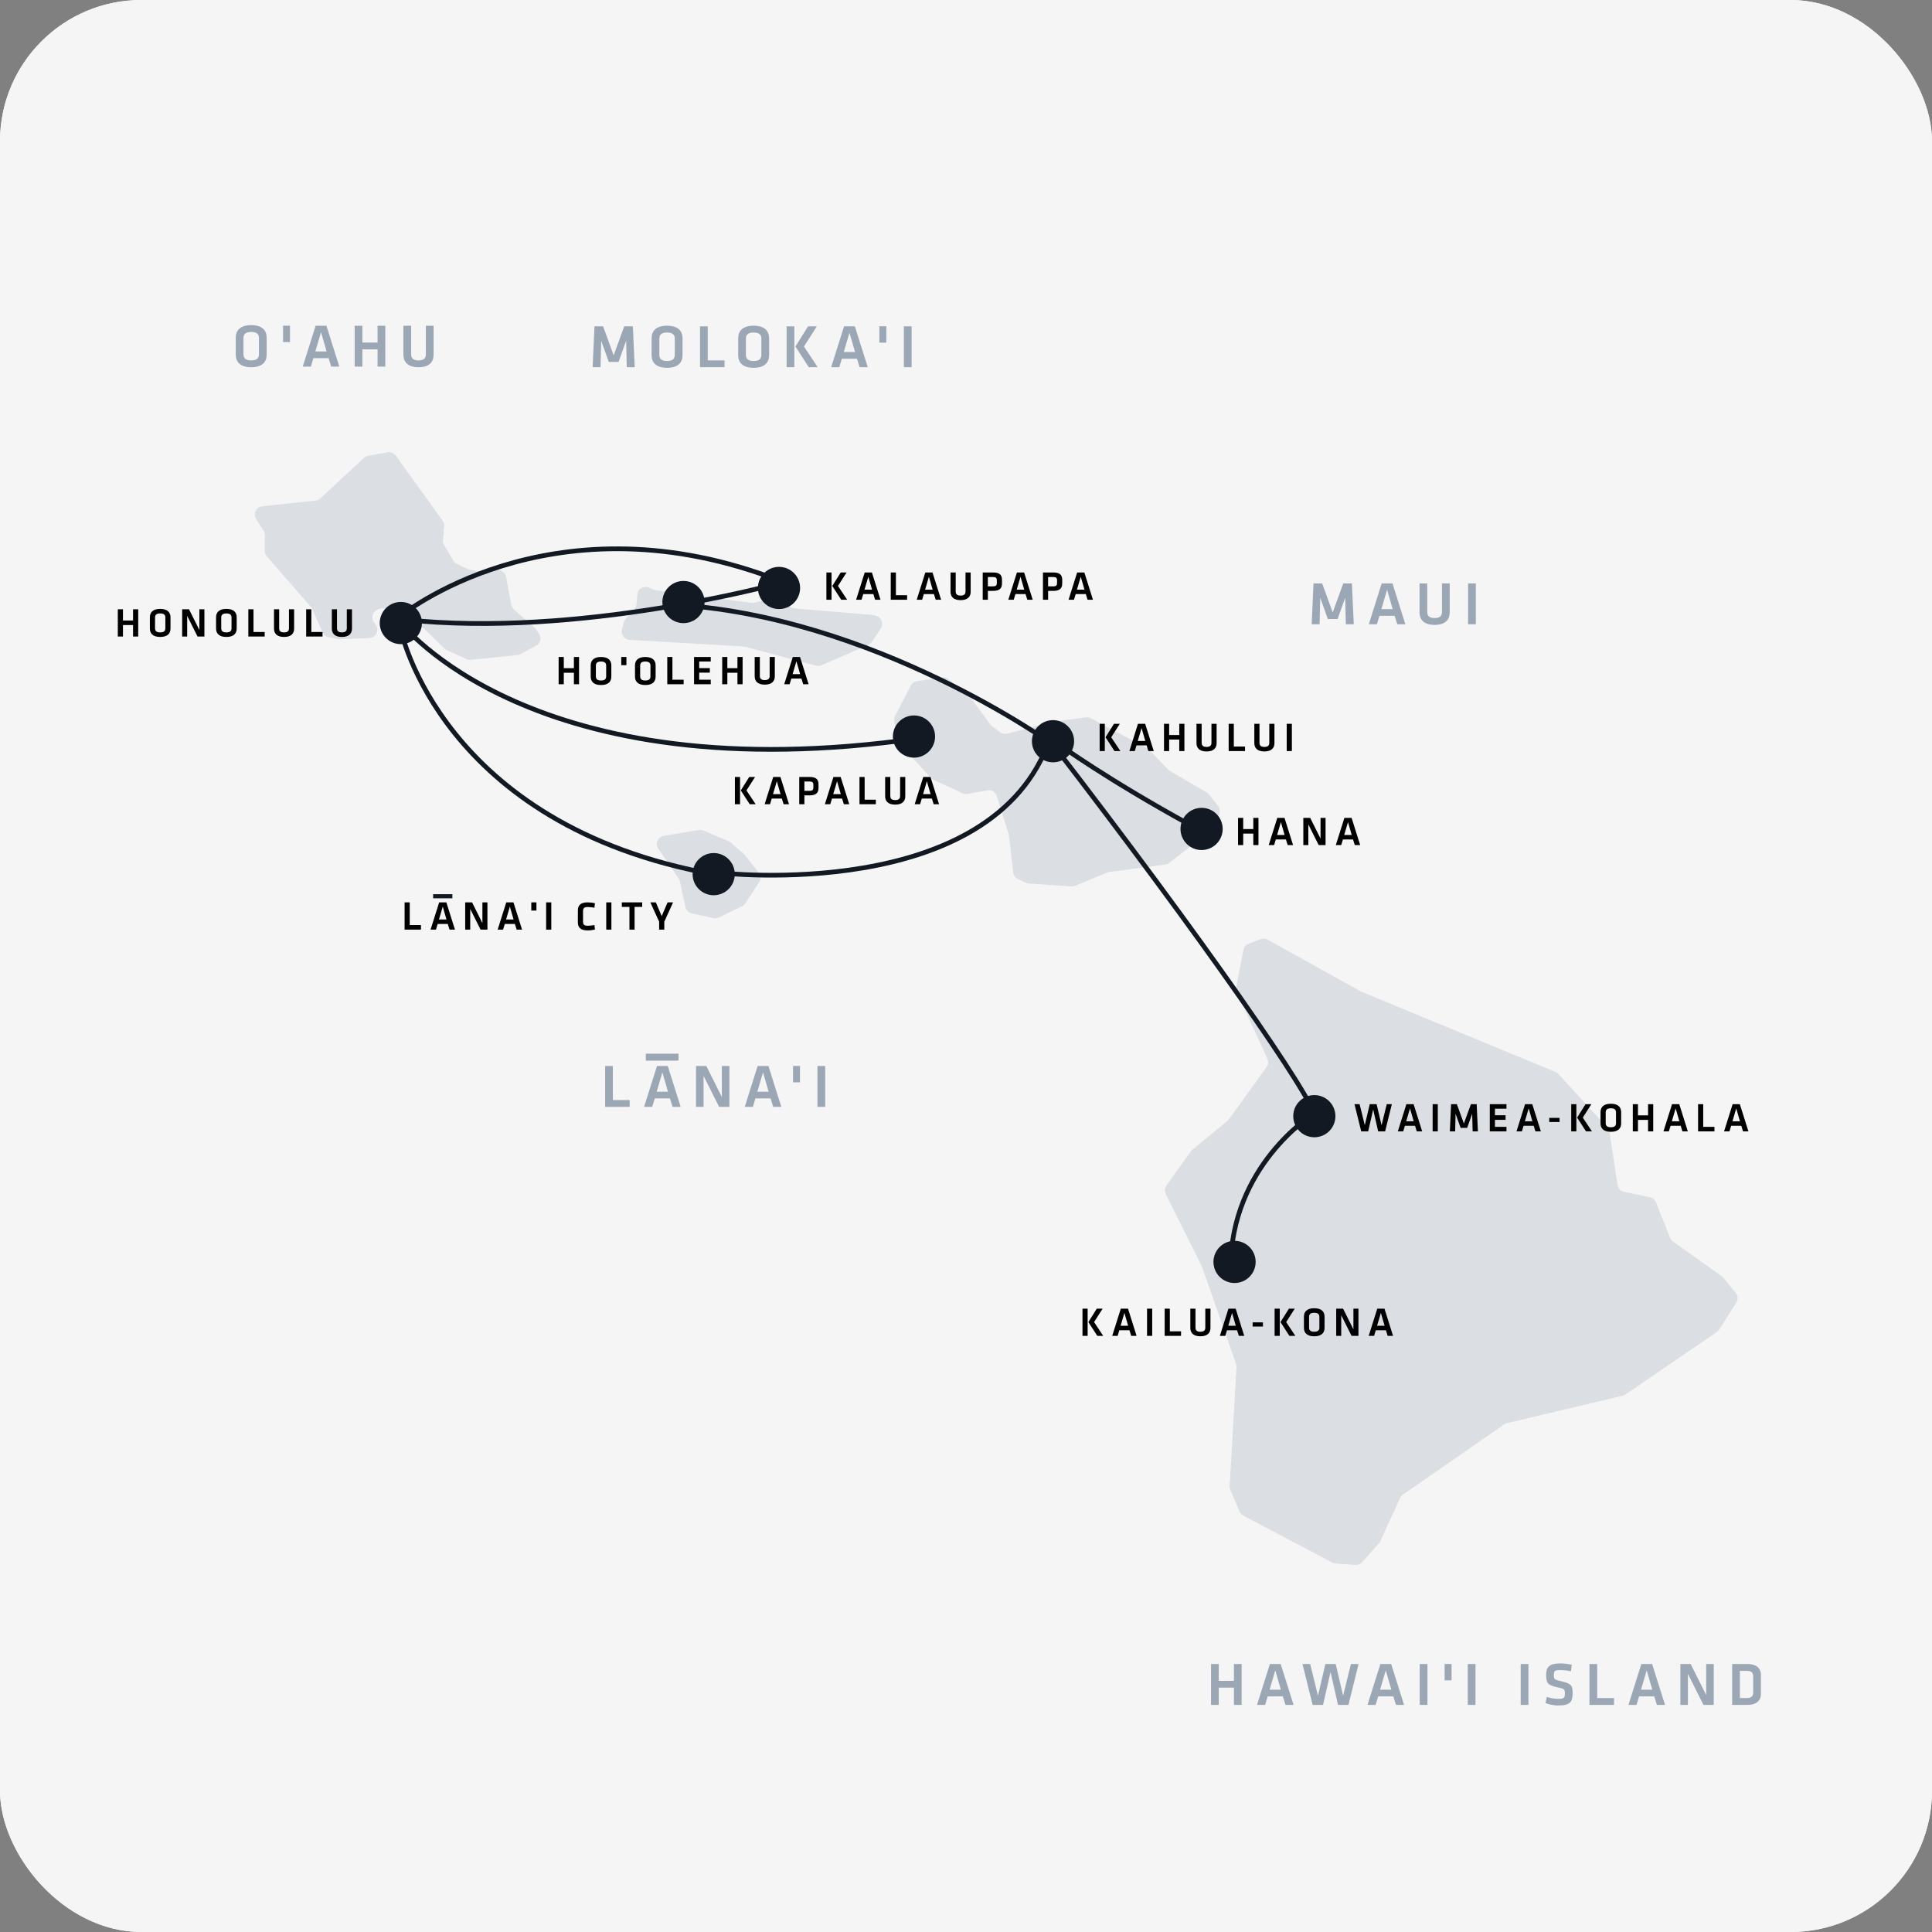 <?xml version="1.0" encoding="UTF-8"?>
<svg xmlns="http://www.w3.org/2000/svg" width="410" height="410" viewBox="0 0 410 410" fill="none">
  <rect x="0" y="0" width="410" height="410" fill="#808080" stroke="none"/>
  <g clip-path="url(#clip0_137_150)">
    <rect width="410" height="410" rx="30" fill="white"></rect>
    <g clip-path="url(#clip1_137_150)">
      <rect x="-34" y="-9" width="464" height="437" fill="#F5F5F5"></rect>
    </g>
    <path opacity="0.3" d="M108.486 128.289L107.404 122.445C107.229 121.494 106.322 120.858 105.366 121.018L103.082 121.394C102.882 121.429 102.677 121.424 102.477 121.394L99.647 120.883C99.487 120.853 99.332 120.803 99.181 120.733L96.908 119.621C96.593 119.466 96.332 119.225 96.157 118.925L94.244 115.67C94.059 115.354 93.974 114.989 94.004 114.623L94.249 111.664C94.284 111.243 94.169 110.823 93.918 110.477L84.003 96.711C83.608 96.16 82.932 95.885 82.261 96L78.159 96.706C77.819 96.766 77.503 96.921 77.253 97.157L68.004 105.755C67.723 106.015 67.368 106.18 66.987 106.221L55.67 107.442C54.358 107.583 53.657 109.05 54.363 110.162L55.925 112.615C56.111 112.906 56.206 113.246 56.201 113.592L56.161 116.852C56.156 117.287 56.311 117.713 56.596 118.044L65.991 128.805C66.106 128.94 66.206 129.091 66.276 129.256L68.454 134.183C68.685 134.709 69.156 135.085 69.716 135.205L71.664 135.611C71.805 135.641 71.95 135.651 72.095 135.646L78.37 135.4C79.762 135.345 80.553 133.788 79.777 132.636L79.331 131.975C78.66 130.973 79.156 129.606 80.318 129.276L80.703 129.166C81.369 128.975 82.08 129.191 82.536 129.711C82.731 129.937 82.862 130.202 82.927 130.488L83.342 132.366C83.558 133.337 84.529 133.943 85.496 133.708L88.385 133.012C88.981 132.866 89.602 133.042 90.043 133.467L94.304 137.614C94.454 137.759 94.624 137.874 94.81 137.959L99.031 139.867C99.317 139.997 99.632 140.047 99.943 140.017L109.748 139.016C109.973 138.991 110.198 138.926 110.399 138.82L113.754 137.043C114.69 136.547 114.986 135.345 114.39 134.469L113.804 133.612C113.724 133.492 113.629 133.387 113.518 133.287L109.062 129.316C108.766 129.055 108.566 128.7 108.496 128.314L108.486 128.289ZM154.581 178.486L149.283 176.253C148.973 176.123 148.632 176.082 148.302 176.138L140.88 177.374C139.598 177.59 138.972 179.062 139.709 180.134L144.02 186.418C144.15 186.609 144.246 186.824 144.291 187.049L145.457 192.488C145.603 193.174 146.138 193.704 146.824 193.85L151.452 194.836C151.842 194.921 152.248 194.871 152.603 194.696L157.461 192.312C157.746 192.172 157.987 191.962 158.162 191.696L161.096 187.245C161.517 186.604 161.482 185.767 161.006 185.166L158.107 181.491C158.042 181.406 157.967 181.326 157.881 181.255L155.057 178.787C154.912 178.661 154.752 178.561 154.576 178.486H154.581ZM167.772 128.82L165.308 127.208C164.897 126.937 164.391 126.852 163.916 126.967L160.075 127.904C159.859 127.954 159.639 127.969 159.419 127.939L139.198 125.25C139.048 125.23 138.897 125.19 138.752 125.129L137.69 124.694C136.574 124.233 135.337 124.994 135.242 126.196L135.086 128.169C135.056 128.55 134.901 128.915 134.646 129.201L132.768 131.334C132.583 131.544 132.452 131.795 132.382 132.065L131.992 133.567C131.711 134.649 132.493 135.721 133.609 135.786L157.791 137.193C157.911 137.198 158.032 137.218 158.147 137.248L173.15 141.269C173.54 141.374 173.951 141.344 174.322 141.184L184.247 136.857C184.557 136.722 184.828 136.497 185.013 136.216L186.911 133.377C187.577 132.376 187.081 131.018 185.929 130.683L185.509 130.563C185.394 130.528 185.278 130.508 185.163 130.498L168.598 129.111C168.302 129.086 168.022 128.99 167.772 128.825V128.82ZM258.505 171.04L256.613 168.631C256.477 168.456 256.307 168.311 256.112 168.195L248.27 163.598C248.13 163.518 248.004 163.418 247.889 163.298L243.848 159.106C243.718 158.971 243.568 158.861 243.402 158.771L231.479 152.421C231.149 152.246 230.773 152.181 230.402 152.231L223.507 153.177C223.437 153.187 223.372 153.202 223.302 153.217L213.772 155.691C213.256 155.826 212.71 155.721 212.28 155.406L210.627 154.199C210.482 154.094 210.357 153.969 210.247 153.823L206.02 148.13C205.935 148.015 205.84 147.914 205.73 147.824L201.323 144.164C200.937 143.843 200.427 143.698 199.931 143.773L194.598 144.554C194.032 144.639 193.541 144.985 193.281 145.496L189.956 151.905C189.78 152.241 189.72 152.622 189.775 152.992L190.346 156.728C190.401 157.073 190.551 157.394 190.787 157.654L197.542 165.091C197.702 165.266 197.898 165.411 198.118 165.511L204.292 168.341C204.623 168.491 204.994 168.541 205.354 168.476L209.52 167.715C210.402 167.554 211.268 168.075 211.534 168.937L214.047 177.024C214.082 177.129 214.102 177.239 214.118 177.349L215.019 185.156C215.089 185.782 215.49 186.323 216.065 186.579L217.798 187.345C217.988 187.43 218.189 187.48 218.394 187.495L227.343 188.106C227.613 188.126 227.889 188.081 228.144 187.976L234.954 185.166C235.1 185.106 235.25 185.066 235.4 185.046L247.258 183.489C247.574 183.449 247.869 183.324 248.12 183.128L256.578 176.538C256.773 176.388 256.933 176.193 257.053 175.977L258.666 172.978C259.001 172.357 258.936 171.596 258.495 171.04H258.505ZM354.412 262.675L351.428 255.169C351.207 254.618 350.727 254.212 350.146 254.087L344.652 252.92C343.926 252.765 343.375 252.179 343.265 251.448L341.563 240.231C341.508 239.885 341.357 239.56 341.117 239.299L330.721 227.927C330.546 227.737 330.33 227.581 330.09 227.481L288.967 210.48C288.902 210.455 288.842 210.425 288.782 210.39L268.982 199.398C268.516 199.143 267.965 199.103 267.469 199.298L264.965 200.28C264.399 200.5 263.984 201.001 263.869 201.597L262.351 209.484C262.281 209.849 262.326 210.225 262.482 210.56L268.956 224.667C269.222 225.248 269.157 225.929 268.781 226.45L260.759 237.567C260.669 237.692 260.564 237.802 260.448 237.897L253.017 244.006C252.897 244.107 252.792 244.217 252.702 244.347L247.534 251.573C247.153 252.109 247.093 252.81 247.388 253.401L254.965 268.549C255 268.614 255.03 268.684 255.05 268.754L262.306 289.436C262.386 289.656 262.416 289.892 262.401 290.127L260.954 315.371C260.939 315.646 260.984 315.922 261.094 316.172L263.072 320.789C263.233 321.165 263.518 321.47 263.879 321.66L282.758 331.606C282.978 331.721 283.218 331.791 283.464 331.806L287.615 332.091C288.161 332.126 288.697 331.911 289.057 331.505L292.628 327.519C292.748 327.384 292.843 327.234 292.918 327.074L297.12 317.9C297.255 317.609 297.46 317.359 297.721 317.179L319.198 302.291C319.379 302.166 319.584 302.075 319.799 302.02L344.342 296.191C344.552 296.141 344.753 296.051 344.933 295.931L364.338 282.671C364.538 282.535 364.708 282.36 364.838 282.155L368.469 276.431C368.88 275.78 368.829 274.944 368.339 274.348L365.67 271.108C365.569 270.988 365.454 270.883 365.329 270.793L354.998 263.451C354.718 263.251 354.502 262.976 354.377 262.66L354.412 262.675Z" fill="#9DA8B6"></path>
    <path d="M165.254 123.799C165.254 123.799 122.727 135.516 85.706 131.474" stroke="#131923" stroke-miterlimit="10"></path>
    <path d="M224.909 158.105C224.909 158.105 235.056 165.458 252.479 175.006" stroke="#131923" stroke-miterlimit="10"></path>
    <path d="M278.424 236.627C278.424 236.627 261.158 247.475 261.158 269.116" stroke="#131923" stroke-miterlimit="10"></path>
    <path d="M84.974 132.044C84.974 132.044 112.747 168.496 194.999 156.673" stroke="#131923" stroke-miterlimit="10"></path>
    <path d="M84.974 130.743C84.974 130.743 116.218 105.139 163.519 122.498" stroke="#131923" stroke-miterlimit="10"></path>
    <path d="M279.257 237.482C279.162 233.571 254.67 198.502 223.467 158.01C223.467 158.01 185.333 130.508 142.328 128.274" stroke="#131923" stroke-miterlimit="10"></path>
    <path d="M85.035 133.592C85.035 133.592 93.578 175.176 151.627 185.577" stroke="#131923" stroke-miterlimit="10"></path>
    <path d="M152.678 185.226C152.678 185.226 210.819 191.93 222.841 156.663" stroke="#131923" stroke-miterlimit="10"></path>
    <path d="M85.065 136.697C87.538 136.697 89.542 134.693 89.542 132.22C89.542 129.748 87.538 127.744 85.065 127.744C82.593 127.744 80.588 129.748 80.588 132.22C80.588 134.693 82.593 136.697 85.065 136.697Z" fill="#131923"></path>
    <path d="M151.457 189.984C153.929 189.984 155.934 187.979 155.934 185.507C155.934 183.034 153.929 181.03 151.457 181.03C148.984 181.03 146.98 183.034 146.98 185.507C146.98 187.979 148.984 189.984 151.457 189.984Z" fill="#131923"></path>
    <path d="M145.042 132.24C147.514 132.24 149.519 130.236 149.519 127.763C149.519 125.291 147.514 123.287 145.042 123.287C142.569 123.287 140.565 125.291 140.565 127.763C140.565 130.236 142.569 132.24 145.042 132.24Z" fill="#131923"></path>
    <path d="M165.318 129.251C167.79 129.251 169.795 127.246 169.795 124.774C169.795 122.301 167.79 120.297 165.318 120.297C162.845 120.297 160.841 122.301 160.841 124.774C160.841 127.246 162.845 129.251 165.318 129.251Z" fill="#131923"></path>
    <path d="M193.961 160.784C196.434 160.784 198.438 158.78 198.438 156.307C198.438 153.835 196.434 151.83 193.961 151.83C191.489 151.83 189.484 153.835 189.484 156.307C189.484 158.78 191.489 160.784 193.961 160.784Z" fill="#131923"></path>
    <path d="M223.467 161.776C225.939 161.776 227.943 159.771 227.943 157.299C227.943 154.826 225.939 152.822 223.467 152.822C220.994 152.822 218.99 154.826 218.99 157.299C218.99 159.771 220.994 161.776 223.467 161.776Z" fill="#131923"></path>
    <path d="M254.995 180.389C257.468 180.389 259.472 178.385 259.472 175.912C259.472 173.44 257.468 171.435 254.995 171.435C252.523 171.435 250.519 173.44 250.519 175.912C250.519 178.385 252.523 180.389 254.995 180.389Z" fill="#131923"></path>
    <path d="M278.921 241.347C281.394 241.347 283.398 239.343 283.398 236.871C283.398 234.398 281.394 232.394 278.921 232.394C276.449 232.394 274.444 234.398 274.444 236.871C274.444 239.343 276.449 241.347 278.921 241.347Z" fill="#131923"></path>
    <path d="M261.991 272.275C264.464 272.275 266.468 270.27 266.468 267.798C266.468 265.325 264.464 263.321 261.991 263.321C259.519 263.321 257.514 265.325 257.514 267.798C257.514 270.27 259.519 272.275 261.991 272.275Z" fill="#131923"></path>
    <path d="M95.996 189.76H91.916V190.628H95.996V189.76Z" fill="#131923"></path>
    <path d="M313.194 123.808V132.478H311.554V123.808H313.194Z" fill="#9CA7B5"></path>
    <path d="M306.009 123.808H307.65V129.966C307.65 131.333 306.882 132.609 304.447 132.609C302.013 132.609 301.245 131.333 301.245 129.966V123.808H302.885V129.836C302.885 130.682 303.289 131.163 304.447 131.163C305.606 131.163 306.009 130.682 306.009 129.836V123.808Z" fill="#9CA7B5"></path>
    <path d="M296.522 132.478L295.962 130.682H292.746L292.199 132.478H290.481L293.215 123.808H295.506L298.24 132.478H296.522ZM294.36 125.162L293.15 129.263H295.545L294.36 125.162Z" fill="#9CA7B5"></path>
    <path d="M285.465 126.867L283.864 131.359H281.781L280.18 126.867L280.036 132.478H278.357L278.747 123.808H280.583L282.822 129.966L285.061 123.808H286.897L287.288 132.478H285.608L285.465 126.867Z" fill="#9CA7B5"></path>
    <path d="M367.592 353.13H370.82C372.955 353.13 373.697 354.211 373.697 355.461V359.47C373.697 360.707 372.955 361.801 370.82 361.801H367.592V353.13ZM369.232 354.575V360.356H370.651C371.758 360.356 372.057 359.913 372.057 359.08V355.851C372.057 355.018 371.758 354.575 370.651 354.575H369.232Z" fill="#9CA7B5"></path>
    <path d="M361.495 361.801L358.201 355.226V361.801H356.6V353.13H358.787L362.08 359.718V353.13H363.682V361.801H361.495Z" fill="#9CA7B5"></path>
    <path d="M351.62 361.801L351.06 360.004H347.845L347.298 361.801H345.58L348.313 353.13H350.605L353.339 361.801H351.62ZM349.459 354.484L348.248 358.585H350.644L349.459 354.484Z" fill="#9CA7B5"></path>
    <path d="M338.951 353.13V360.356H342.518V361.801H337.311V353.13H338.951Z" fill="#9CA7B5"></path>
    <path d="M333.73 359.444C333.73 361.085 333.248 361.931 330.683 361.931C329.694 361.931 328.548 361.683 327.976 361.41L328.262 360.121C329.069 360.368 329.85 360.525 330.709 360.525C331.894 360.525 332.089 360.277 332.089 359.444C332.089 358.481 332.063 358.403 330.501 358.064C328.405 357.596 328.119 357.192 328.119 355.356C328.119 353.781 328.835 353 331.035 353C331.79 353 332.701 353.091 333.561 353.286L333.378 354.666C332.662 354.51 331.816 354.406 331.061 354.406C329.954 354.406 329.759 354.64 329.759 355.395C329.759 356.385 329.785 356.411 331.282 356.775C333.613 357.335 333.73 357.713 333.73 359.444Z" fill="#9CA7B5"></path>
    <path d="M324.355 353.13V361.801H322.715V353.13H324.355Z" fill="#9CA7B5"></path>
    <path d="M313.123 353.13V361.801H311.483V353.13H313.123Z" fill="#9CA7B5"></path>
    <path d="M302.928 353.13V361.801H301.288V353.13H302.928Z" fill="#9CA7B5"></path>
    <rect x="308.044" y="353.121" width="3.472" height="1.475" transform="rotate(90 308.044 353.121)" fill="#9CA7B5"></rect>
    <path d="M296.243 361.801L295.683 360.004H292.468L291.921 361.801H290.203L292.937 353.13H295.228L297.962 361.801H296.243ZM294.082 354.484L292.871 358.585H295.267L294.082 354.484Z" fill="#9CA7B5"></path>
    <path d="M283.454 353.13L285.029 359.848L286.682 353.13H288.31L286.162 361.801H283.948L282.36 354.823L280.772 361.801H278.559L276.411 353.13H278.038L279.691 359.848L281.267 353.13H283.454Z" fill="#9CA7B5"></path>
    <path d="M272.797 361.801L272.237 360.004H269.022L268.475 361.801H266.756L269.49 353.13H271.782L274.515 361.801H272.797ZM270.636 354.484L269.425 358.585H271.821L270.636 354.484Z" fill="#9CA7B5"></path>
    <path d="M263.496 361.801H261.856V358.142H258.64V361.801H257V353.13H258.64V356.697H261.856V353.13H263.496V361.801Z" fill="#9CA7B5"></path>
    <path d="M175.118 226.221V234.891H173.478V226.221H175.118Z" fill="#9CA7B5"></path>
    <path d="M164.09 234.891L163.53 233.094H160.315L159.768 234.891H158.049L160.783 226.221H163.074L165.808 234.891H164.09ZM161.929 227.575L160.718 231.675H163.114L161.929 227.575Z" fill="#9CA7B5"></path>
    <path d="M152.603 234.891L149.309 228.317V234.891H147.708V226.221H149.895L153.189 232.808V226.221H154.79V234.891H152.603Z" fill="#9CA7B5"></path>
    <path d="M142.729 234.891L142.169 233.094H138.954L138.407 234.891H136.688L139.422 226.221H141.714L144.448 234.891H142.729ZM140.568 227.575L139.357 231.675H141.753L140.568 227.575Z" fill="#9CA7B5"></path>
    <path d="M130.06 226.221V233.446H133.627V234.891H128.419V226.221H130.06Z" fill="#9CA7B5"></path>
    <rect x="169.768" y="226.212" width="3.472" height="1.475" transform="rotate(90 169.768 226.212)" fill="#9CA7B5"></rect>
    <rect x="137.048" y="223.608" width="6.943" height="1.475" fill="#9CA7B5"></rect>
    <path d="M73.598 129.302H74.692V133.407C74.692 134.318 74.18 135.169 72.557 135.169C70.934 135.169 70.422 134.318 70.422 133.407V129.302H71.515V133.32C71.515 133.884 71.784 134.205 72.557 134.205C73.329 134.205 73.598 133.884 73.598 133.32V129.302Z" fill="black"></path>
    <path d="M66.07 129.302V134.119H68.448V135.082H64.976V129.302H66.07Z" fill="black"></path>
    <path d="M61.324 129.302H62.417V133.407C62.417 134.318 61.906 135.169 60.282 135.169C58.66 135.169 58.148 134.318 58.148 133.407V129.302H59.241V133.32C59.241 133.884 59.51 134.205 60.282 134.205C61.055 134.205 61.324 133.884 61.324 133.32V129.302Z" fill="black"></path>
    <path d="M53.795 129.302V134.119H56.173V135.082H52.702V129.302H53.795Z" fill="black"></path>
    <path d="M50.228 130.994V133.39C50.228 134.353 49.673 135.169 48.041 135.169C46.41 135.169 45.854 134.353 45.854 133.39V130.994C45.854 130.031 46.41 129.215 48.041 129.215C49.673 129.215 50.228 130.031 50.228 130.994ZM46.948 131.055V133.329C46.948 133.876 47.225 134.206 48.041 134.206C48.857 134.206 49.135 133.876 49.135 133.329V131.055C49.135 130.508 48.857 130.178 48.041 130.178C47.225 130.178 46.948 130.508 46.948 131.055Z" fill="black"></path>
    <path d="M41.919 135.082L39.723 130.699V135.082H38.656V129.302H40.114L42.31 133.693V129.302H43.377V135.082H41.919Z" fill="black"></path>
    <path d="M36.182 130.994V133.39C36.182 134.353 35.627 135.169 33.995 135.169C32.364 135.169 31.808 134.353 31.808 133.39V130.994C31.808 130.031 32.364 129.215 33.995 129.215C35.627 129.215 36.182 130.031 36.182 130.994ZM32.902 131.055V133.329C32.902 133.876 33.179 134.206 33.995 134.206C34.811 134.206 35.089 133.876 35.089 133.329V131.055C35.089 130.508 34.811 130.178 33.995 130.178C33.179 130.178 32.902 130.508 32.902 131.055Z" fill="black"></path>
    <path d="M29.331 135.082H28.237V132.643H26.094V135.082H25V129.302H26.094V131.68H28.237V129.302H29.331V135.082Z" fill="black"></path>
    <path d="M198.137 170.666L197.764 169.468H195.62L195.255 170.666H194.11L195.932 164.886H197.46L199.283 170.666H198.137ZM196.696 165.788L195.889 168.522H197.486L196.696 165.788Z" fill="black"></path>
    <path d="M191.018 164.886H192.112V168.991C192.112 169.902 191.6 170.753 189.977 170.753C188.354 170.753 187.842 169.902 187.842 168.991V164.886H188.935V168.904C188.935 169.468 189.204 169.79 189.977 169.79C190.749 169.79 191.018 169.468 191.018 168.904V164.886Z" fill="black"></path>
    <path d="M183.49 164.886V169.703H185.868V170.666H182.396V164.886H183.49Z" fill="black"></path>
    <path d="M179.077 170.666L178.704 169.468H176.56L176.195 170.666H175.05L176.872 164.886H178.4L180.223 170.666H179.077ZM177.636 165.788L176.829 168.522H178.426L177.636 165.788Z" fill="black"></path>
    <path d="M169.613 170.666V164.886H171.87C173.206 164.886 173.701 165.433 173.701 166.448V167.238C173.701 168.245 173.163 168.791 171.818 168.791H170.707V170.666H169.613ZM172.608 166.535C172.608 166.058 172.408 165.849 171.809 165.849H170.707V167.828H171.809C172.425 167.828 172.608 167.602 172.608 167.125V166.535Z" fill="black"></path>
    <path d="M166.294 170.666L165.92 169.468H163.777L163.412 170.666H162.267L164.089 164.886H165.617L167.439 170.666H166.294ZM164.853 165.788L164.046 168.522H165.643L164.853 165.788Z" fill="black"></path>
    <path d="M157.051 164.886V170.666H155.958V164.886H157.051ZM160.236 164.886L158.414 167.741L160.358 170.666H159.099L157.207 167.741L158.995 164.886H160.236Z" fill="black"></path>
    <path d="M230.794 127.271L230.421 126.073H228.277L227.913 127.271H226.767L228.59 121.491H230.117L231.94 127.271H230.794ZM229.353 122.393L228.546 125.127H230.143L229.353 122.393Z" fill="black"></path>
    <path d="M221.331 127.271V121.491H223.588C224.924 121.491 225.419 122.038 225.419 123.053V123.843C225.419 124.85 224.881 125.396 223.536 125.396H222.425V127.271H221.331ZM224.325 123.14C224.325 122.662 224.126 122.454 223.527 122.454H222.425V124.433H223.527C224.143 124.433 224.325 124.207 224.325 123.73V123.14Z" fill="black"></path>
    <path d="M218.011 127.271L217.638 126.073H215.495L215.13 127.271H213.984L215.807 121.491H217.334L219.157 127.271H218.011ZM216.571 122.393L215.764 125.127H217.361L216.571 122.393Z" fill="black"></path>
    <path d="M208.548 127.271V121.491H210.804C212.141 121.491 212.636 122.038 212.636 123.053V123.843C212.636 124.85 212.098 125.396 210.752 125.396H209.641V127.271H208.548ZM211.542 123.14C211.542 122.662 211.342 122.454 210.744 122.454H209.641V124.433H210.744C211.36 124.433 211.542 124.207 211.542 123.73V123.14Z" fill="black"></path>
    <path d="M204.896 121.491H205.989V125.596C205.989 126.507 205.477 127.358 203.854 127.358C202.231 127.358 201.719 126.507 201.719 125.596V121.491H202.813V125.509C202.813 126.073 203.082 126.394 203.854 126.394C204.627 126.394 204.896 126.073 204.896 125.509V121.491Z" fill="black"></path>
    <path d="M198.57 127.271L198.197 126.073H196.053L195.689 127.271H194.543L196.366 121.491H197.893L199.716 127.271H198.57ZM197.129 122.393L196.322 125.127H197.919L197.129 122.393Z" fill="black"></path>
    <path d="M190.124 121.491V126.308H192.502V127.271H189.03V121.491H190.124Z" fill="black"></path>
    <path d="M185.711 127.271L185.337 126.073H183.194L182.829 127.271H181.684L183.506 121.491H185.034L186.856 127.271H185.711ZM184.27 122.393L183.463 125.127H185.06L184.27 122.393Z" fill="black"></path>
    <path d="M176.468 121.491V127.271H175.375V121.491H176.468ZM179.653 121.491L177.831 124.346L179.775 127.271H178.516L176.624 124.346L178.412 121.491H179.653Z" fill="black"></path>
    <path d="M170.45 145.202L170.077 144.004H167.933L167.569 145.202H166.423L168.246 139.422H169.773L171.596 145.202H170.45ZM169.01 140.324L168.203 143.058H169.799L169.01 140.324Z" fill="black"></path>
    <path d="M163.332 139.422H164.426V143.527C164.426 144.438 163.914 145.289 162.291 145.289C160.668 145.289 160.156 144.438 160.156 143.527V139.422H161.249V143.44C161.249 144.004 161.518 144.325 162.291 144.325C163.063 144.325 163.332 144.004 163.332 143.44V139.422Z" fill="black"></path>
    <path d="M157.592 145.202H156.498V142.763H154.354V145.202H153.261V139.422H154.354V141.8H156.498V139.422H157.592V145.202Z" fill="black"></path>
    <path d="M147.289 145.202V139.422H150.83V140.385H148.382V141.782H150.639V142.746H148.382V144.238H150.83V145.202H147.289Z" fill="black"></path>
    <path d="M142.699 139.422V144.238H145.077V145.202H141.605V139.422H142.699Z" fill="black"></path>
    <path d="M139.132 141.201V143.596C139.132 144.56 138.576 145.375 136.944 145.375C135.313 145.375 134.757 144.56 134.757 143.596V141.201C134.757 140.237 135.313 139.422 136.944 139.422C138.576 139.422 139.132 140.237 139.132 141.201ZM135.851 141.262V143.535C135.851 144.082 136.129 144.412 136.944 144.412C137.76 144.412 138.038 144.082 138.038 143.535V141.262C138.038 140.715 137.76 140.385 136.944 140.385C136.129 140.385 135.851 140.715 135.851 141.262Z" fill="black"></path>
    <path d="M129.734 141.201V143.596C129.734 144.56 129.178 145.375 127.546 145.375C125.915 145.375 125.359 144.56 125.359 143.596V141.201C125.359 140.237 125.915 139.422 127.546 139.422C129.178 139.422 129.734 140.237 129.734 141.201ZM126.453 141.262V143.535C126.453 144.082 126.731 144.412 127.546 144.412C128.362 144.412 128.64 144.082 128.64 143.535V141.262C128.64 140.715 128.362 140.385 127.546 140.385C126.731 140.385 126.453 140.715 126.453 141.262Z" fill="black"></path>
    <path d="M122.882 145.202H121.789V142.763H119.645V145.202H118.551V139.422H119.645V141.8H121.789V139.422H122.882V145.202Z" fill="black"></path>
    <path d="M132.934 139.422V141.157H131.84V139.422H132.934Z" fill="black"></path>
    <path d="M274.154 153.603V159.383H273.06V153.603H274.154Z" fill="black"></path>
    <path d="M269.365 153.603H270.458V157.708C270.458 158.62 269.946 159.47 268.323 159.47C266.7 159.47 266.188 158.62 266.188 157.708V153.603H267.282V157.622C267.282 158.186 267.551 158.507 268.323 158.507C269.095 158.507 269.365 158.186 269.365 157.622V153.603Z" fill="black"></path>
    <path d="M261.836 153.603V158.42H264.214V159.383H260.743V153.603H261.836Z" fill="black"></path>
    <path d="M257.09 153.603H258.184V157.708C258.184 158.62 257.672 159.47 256.049 159.47C254.426 159.47 253.914 158.62 253.914 157.708V153.603H255.007V157.622C255.007 158.186 255.276 158.507 256.049 158.507C256.821 158.507 257.09 158.186 257.09 157.622V153.603Z" fill="black"></path>
    <path d="M251.349 159.383H250.256V156.945H248.112V159.383H247.019V153.603H248.112V155.981H250.256V153.603H251.349V159.383Z" fill="black"></path>
    <path d="M243.699 159.383L243.326 158.186H241.182L240.818 159.383H239.672L241.494 153.603H243.022L244.845 159.383H243.699ZM242.258 154.506L241.451 157.24H243.048L242.258 154.506Z" fill="black"></path>
    <path d="M234.456 153.603V159.383H233.363V153.603H234.456ZM237.642 153.603L235.819 156.459L237.763 159.383H236.505L234.613 156.459L236.4 153.603H237.642Z" fill="black"></path>
    <path d="M294.483 283.493L294.109 282.296H291.966L291.601 283.493H290.456L292.278 277.713H293.806L295.628 283.493H294.483ZM293.042 278.616L292.235 281.35H293.832L293.042 278.616Z" fill="black"></path>
    <path d="M286.825 283.493L284.629 279.111V283.493H283.562V277.713H285.02L287.215 282.105V277.713H288.283V283.493H286.825Z" fill="black"></path>
    <path d="M281.088 279.406V281.801C281.088 282.764 280.532 283.58 278.9 283.58C277.269 283.58 276.713 282.764 276.713 281.801V279.406C276.713 278.442 277.269 277.626 278.9 277.626C280.532 277.626 281.088 278.442 281.088 279.406ZM277.807 279.466V281.74C277.807 282.287 278.085 282.617 278.9 282.617C279.716 282.617 279.994 282.287 279.994 281.74V279.466C279.994 278.92 279.716 278.59 278.9 278.59C278.085 278.59 277.807 278.92 277.807 279.466Z" fill="black"></path>
    <path d="M271.584 277.713V283.493H270.49V277.713H271.584ZM274.769 277.713L272.946 280.569L274.891 283.493H273.632L271.74 280.569L273.528 277.713H274.769Z" fill="black"></path>
    <path d="M265.829 281.506V280.621H268.016V281.506H265.829Z" fill="black"></path>
    <path d="M262.903 283.493L262.529 282.296H260.386L260.021 283.493H258.875L260.698 277.713H262.226L264.048 283.493H262.903ZM261.462 278.616L260.655 281.35H262.252L261.462 278.616Z" fill="black"></path>
    <path d="M255.784 277.713H256.878V281.818C256.878 282.73 256.365 283.58 254.742 283.58C253.119 283.58 252.607 282.73 252.607 281.818V277.713H253.701V281.732C253.701 282.296 253.97 282.617 254.742 282.617C255.515 282.617 255.784 282.296 255.784 281.732V277.713Z" fill="black"></path>
    <path d="M248.256 277.713V282.53H250.634V283.493H247.162V277.713H248.256Z" fill="black"></path>
    <path d="M244.513 277.713V283.493H243.42V277.713H244.513Z" fill="black"></path>
    <path d="M240.057 283.493L239.684 282.296H237.54L237.176 283.493H236.03L237.853 277.713H239.38L241.203 283.493H240.057ZM238.617 278.616L237.809 281.35H239.406L238.617 278.616Z" fill="black"></path>
    <path d="M230.814 277.713V283.493H229.721V277.713H230.814ZM233.999 277.713L232.177 280.569L234.121 283.493H232.863L230.97 280.569L232.758 277.713H233.999Z" fill="black"></path>
    <path d="M369.898 240.098L369.524 238.901H367.381L367.016 240.098H365.871L367.693 234.318H369.221L371.043 240.098H369.898ZM368.457 235.221L367.65 237.955H369.247L368.457 235.221Z" fill="black"></path>
    <path d="M361.451 234.318V239.135H363.83V240.098H360.358V234.318H361.451Z" fill="black"></path>
    <path d="M357.038 240.098L356.665 238.901H354.521L354.157 240.098H353.011L354.834 234.318H356.361L358.184 240.098H357.038ZM355.598 235.221L354.79 237.955H356.387L355.598 235.221Z" fill="black"></path>
    <path d="M350.838 240.098H349.745V237.66H347.601V240.098H346.507V234.318H347.601V236.696H349.745V234.318H350.838V240.098Z" fill="black"></path>
    <path d="M344.033 236.011V238.406C344.033 239.369 343.478 240.185 341.846 240.185C340.215 240.185 339.659 239.369 339.659 238.406V236.011C339.659 235.047 340.215 234.231 341.846 234.231C343.478 234.231 344.033 235.047 344.033 236.011ZM340.753 236.071V238.345C340.753 238.892 341.03 239.222 341.846 239.222C342.662 239.222 342.94 238.892 342.94 238.345V236.071C342.94 235.524 342.662 235.195 341.846 235.195C341.03 235.195 340.753 235.524 340.753 236.071Z" fill="black"></path>
    <path d="M334.53 234.318V240.098H333.436V234.318H334.53ZM337.715 234.318L335.892 237.174L337.836 240.098H336.578L334.686 237.174L336.474 234.318H337.715Z" fill="black"></path>
    <path d="M328.775 238.111V237.226H330.962V238.111H328.775Z" fill="black"></path>
    <path d="M325.848 240.098L325.475 238.901H323.331L322.967 240.098H321.821L323.644 234.318H325.171L326.994 240.098H325.848ZM324.408 235.221L323.6 237.955H325.197L324.408 235.221Z" fill="black"></path>
    <path d="M316.156 240.098V234.318H319.697V235.281H317.25V236.679H319.506V237.642H317.25V239.135H319.697V240.098H316.156Z" fill="black"></path>
    <path d="M312.42 236.358L311.353 239.352H309.964L308.897 236.358L308.801 240.098H307.682L307.942 234.318H309.166L310.659 238.423L312.151 234.318H313.375L313.635 240.098H312.516L312.42 236.358Z" fill="black"></path>
    <path d="M305.12 234.318V240.098H304.026V234.318H305.12Z" fill="black"></path>
    <path d="M300.664 240.098L300.291 238.901H298.147L297.782 240.098H296.637L298.459 234.318H299.987L301.809 240.098H300.664ZM299.223 235.221L298.416 237.955H300.013L299.223 235.221Z" fill="black"></path>
    <path d="M292.137 234.318L293.187 238.796L294.29 234.318H295.375L293.942 240.098H292.467L291.408 235.446L290.349 240.098H288.874L287.442 234.318H288.527L289.629 238.796L290.679 234.318H292.137Z" fill="black"></path>
    <path d="M287.506 179.345L287.133 178.147H284.989L284.625 179.345H283.479L285.302 173.565H286.829L288.652 179.345H287.506ZM286.065 174.467L285.258 177.201H286.855L286.065 174.467Z" fill="black"></path>
    <path d="M279.848 179.345L277.652 174.962V179.345H276.585V173.565H278.043L280.239 177.956V173.565H281.306V179.345H279.848Z" fill="black"></path>
    <path d="M273.265 179.345L272.892 178.147H270.748L270.384 179.345H269.238L271.061 173.565H272.588L274.411 179.345H273.265ZM271.825 174.467L271.017 177.201H272.614L271.825 174.467Z" fill="black"></path>
    <path d="M267.065 179.345H265.972V176.906H263.828V179.345H262.734V173.565H263.828V175.943H265.972V173.565H267.065V179.345Z" fill="black"></path>
    <path d="M140.426 194.412L141.676 191.496H142.839L140.973 195.601V197.276H139.88V195.601L138.014 191.496H139.177L140.426 194.412Z" fill="black"></path>
    <path d="M133.576 197.276V192.459H131.961V191.496H136.284V192.459H134.669V197.276H133.576Z" fill="black"></path>
    <path d="M129.747 191.496V197.276H128.653V191.496H129.747Z" fill="black"></path>
    <path d="M122.635 195.774V193.171C122.635 192.112 123.251 191.496 124.692 191.496C125.23 191.496 125.786 191.565 126.263 191.687L126.142 192.633C125.673 192.546 125.126 192.485 124.727 192.485C123.972 192.485 123.729 192.746 123.729 193.362V195.584C123.729 196.2 123.972 196.46 124.727 196.46C125.126 196.46 125.673 196.399 126.142 196.313L126.263 197.259C125.786 197.38 125.23 197.45 124.692 197.45C123.251 197.45 122.635 196.833 122.635 195.774Z" fill="black"></path>
    <path d="M116.993 191.496V197.276H115.899V191.496H116.993Z" fill="black"></path>
    <path d="M113.84 191.496V193.232H112.747V191.496H113.84Z" fill="black"></path>
    <path d="M109.641 197.276L109.268 196.078H107.124L106.76 197.276H105.614L107.437 191.496H108.964L110.787 197.276H109.641ZM108.201 192.398L107.393 195.132H108.99L108.201 192.398Z" fill="black"></path>
    <path d="M101.984 197.276L99.788 192.893V197.276H98.72V191.496H100.178L102.374 195.887V191.496H103.442V197.276H101.984Z" fill="black"></path>
    <path d="M95.401 197.276L95.027 196.078H92.884L92.519 197.276H91.374L93.196 191.496H94.724L96.546 197.276H95.401ZM93.96 192.398L93.153 195.132H94.75L93.96 192.398Z" fill="black"></path>
    <path d="M86.954 191.496V196.313H89.332V197.276H85.861V191.496H86.954Z" fill="black"></path>
    <path d="M90.375 69.13H92.016V75.288C92.016 76.655 91.247 77.931 88.813 77.931C86.378 77.931 85.61 76.655 85.61 75.288V69.13H87.251V75.158C87.251 76.004 87.654 76.486 88.813 76.486C89.972 76.486 90.375 76.004 90.375 75.158V69.13Z" fill="#9CA7B5"></path>
    <path d="M81.765 77.8H80.124V74.142H76.909V77.8H75.269V69.13H76.909V72.697H80.124V69.13H81.765V77.8Z" fill="#9CA7B5"></path>
    <path d="M70.289 77.8L69.729 76.004H66.514L65.967 77.8H64.249L66.982 69.13H69.274L72.008 77.8H70.289ZM68.128 70.484L66.917 74.585H69.313L68.128 70.484Z" fill="#9CA7B5"></path>
    <path d="M56.592 71.669V75.262C56.592 76.707 55.758 77.931 53.311 77.931C50.864 77.931 50.03 76.707 50.03 75.262V71.669C50.03 70.224 50.864 69 53.311 69C55.758 69 56.592 70.224 56.592 71.669ZM51.671 71.76V75.171C51.671 75.991 52.087 76.486 53.311 76.486C54.535 76.486 54.951 75.991 54.951 75.171V71.76C54.951 70.94 54.535 70.445 53.311 70.445C52.087 70.445 51.671 70.94 51.671 71.76Z" fill="#9CA7B5"></path>
    <rect x="61.54" y="69.121" width="3.472" height="1.475" transform="rotate(90 61.54 69.121)" fill="#9CA7B5"></rect>
    <path d="M193.459 69.252V77.922H191.818V69.252H193.459Z" fill="#9CA7B5"></path>
    <path d="M182.431 77.922L181.871 76.126H178.655L178.109 77.922H176.39L179.124 69.252H181.415L184.149 77.922H182.431ZM180.27 70.606L179.059 74.707H181.454L180.27 70.606Z" fill="#9CA7B5"></path>
    <path d="M168.567 69.252V77.922H166.926V69.252H168.567ZM173.344 69.252L170.611 73.535L173.527 77.922H171.639L168.801 73.535L171.483 69.252H173.344Z" fill="#9CA7B5"></path>
    <path d="M163.216 71.79V75.383C163.216 76.828 162.382 78.052 159.935 78.052C157.487 78.052 156.654 76.828 156.654 75.383V71.79C156.654 70.345 157.487 69.121 159.935 69.121C162.382 69.121 163.216 70.345 163.216 71.79ZM158.295 71.881V75.292C158.295 76.112 158.711 76.607 159.935 76.607C161.159 76.607 161.575 76.112 161.575 75.292V71.881C161.575 71.061 161.159 70.567 159.935 70.567C158.711 70.567 158.295 71.061 158.295 71.881Z" fill="#9CA7B5"></path>
    <path d="M150.193 69.252V76.477H153.76V77.922H148.553V69.252H150.193Z" fill="#9CA7B5"></path>
    <path d="M144.842 71.79V75.383C144.842 76.828 144.009 78.052 141.561 78.052C139.114 78.052 138.281 76.828 138.281 75.383V71.79C138.281 70.345 139.114 69.121 141.561 69.121C144.009 69.121 144.842 70.345 144.842 71.79ZM139.921 71.881V75.292C139.921 76.112 140.338 76.607 141.561 76.607C142.785 76.607 143.202 76.112 143.202 75.292V71.881C143.202 71.061 142.785 70.567 141.561 70.567C140.338 70.567 139.921 71.061 139.921 71.881Z" fill="#9CA7B5"></path>
    <path d="M132.873 72.311L131.271 76.802H129.189L127.587 72.311L127.444 77.922H125.765L126.155 69.252H127.991L130.23 75.409L132.469 69.252H134.305L134.695 77.922H133.016L132.873 72.311Z" fill="#9CA7B5"></path>
    <rect x="188.091" y="69.243" width="3.472" height="1.475" transform="rotate(90 188.091 69.243)" fill="#9CA7B5"></rect>
  </g>
  <defs>
    <clipPath id="clip0_137_150">
      <rect width="410" height="410" rx="30" fill="white"></rect>
    </clipPath>
    <clipPath id="clip1_137_150">
      <rect width="471" height="440" fill="white" transform="translate(-41 -19)"></rect>
    </clipPath>
  </defs>
</svg>
